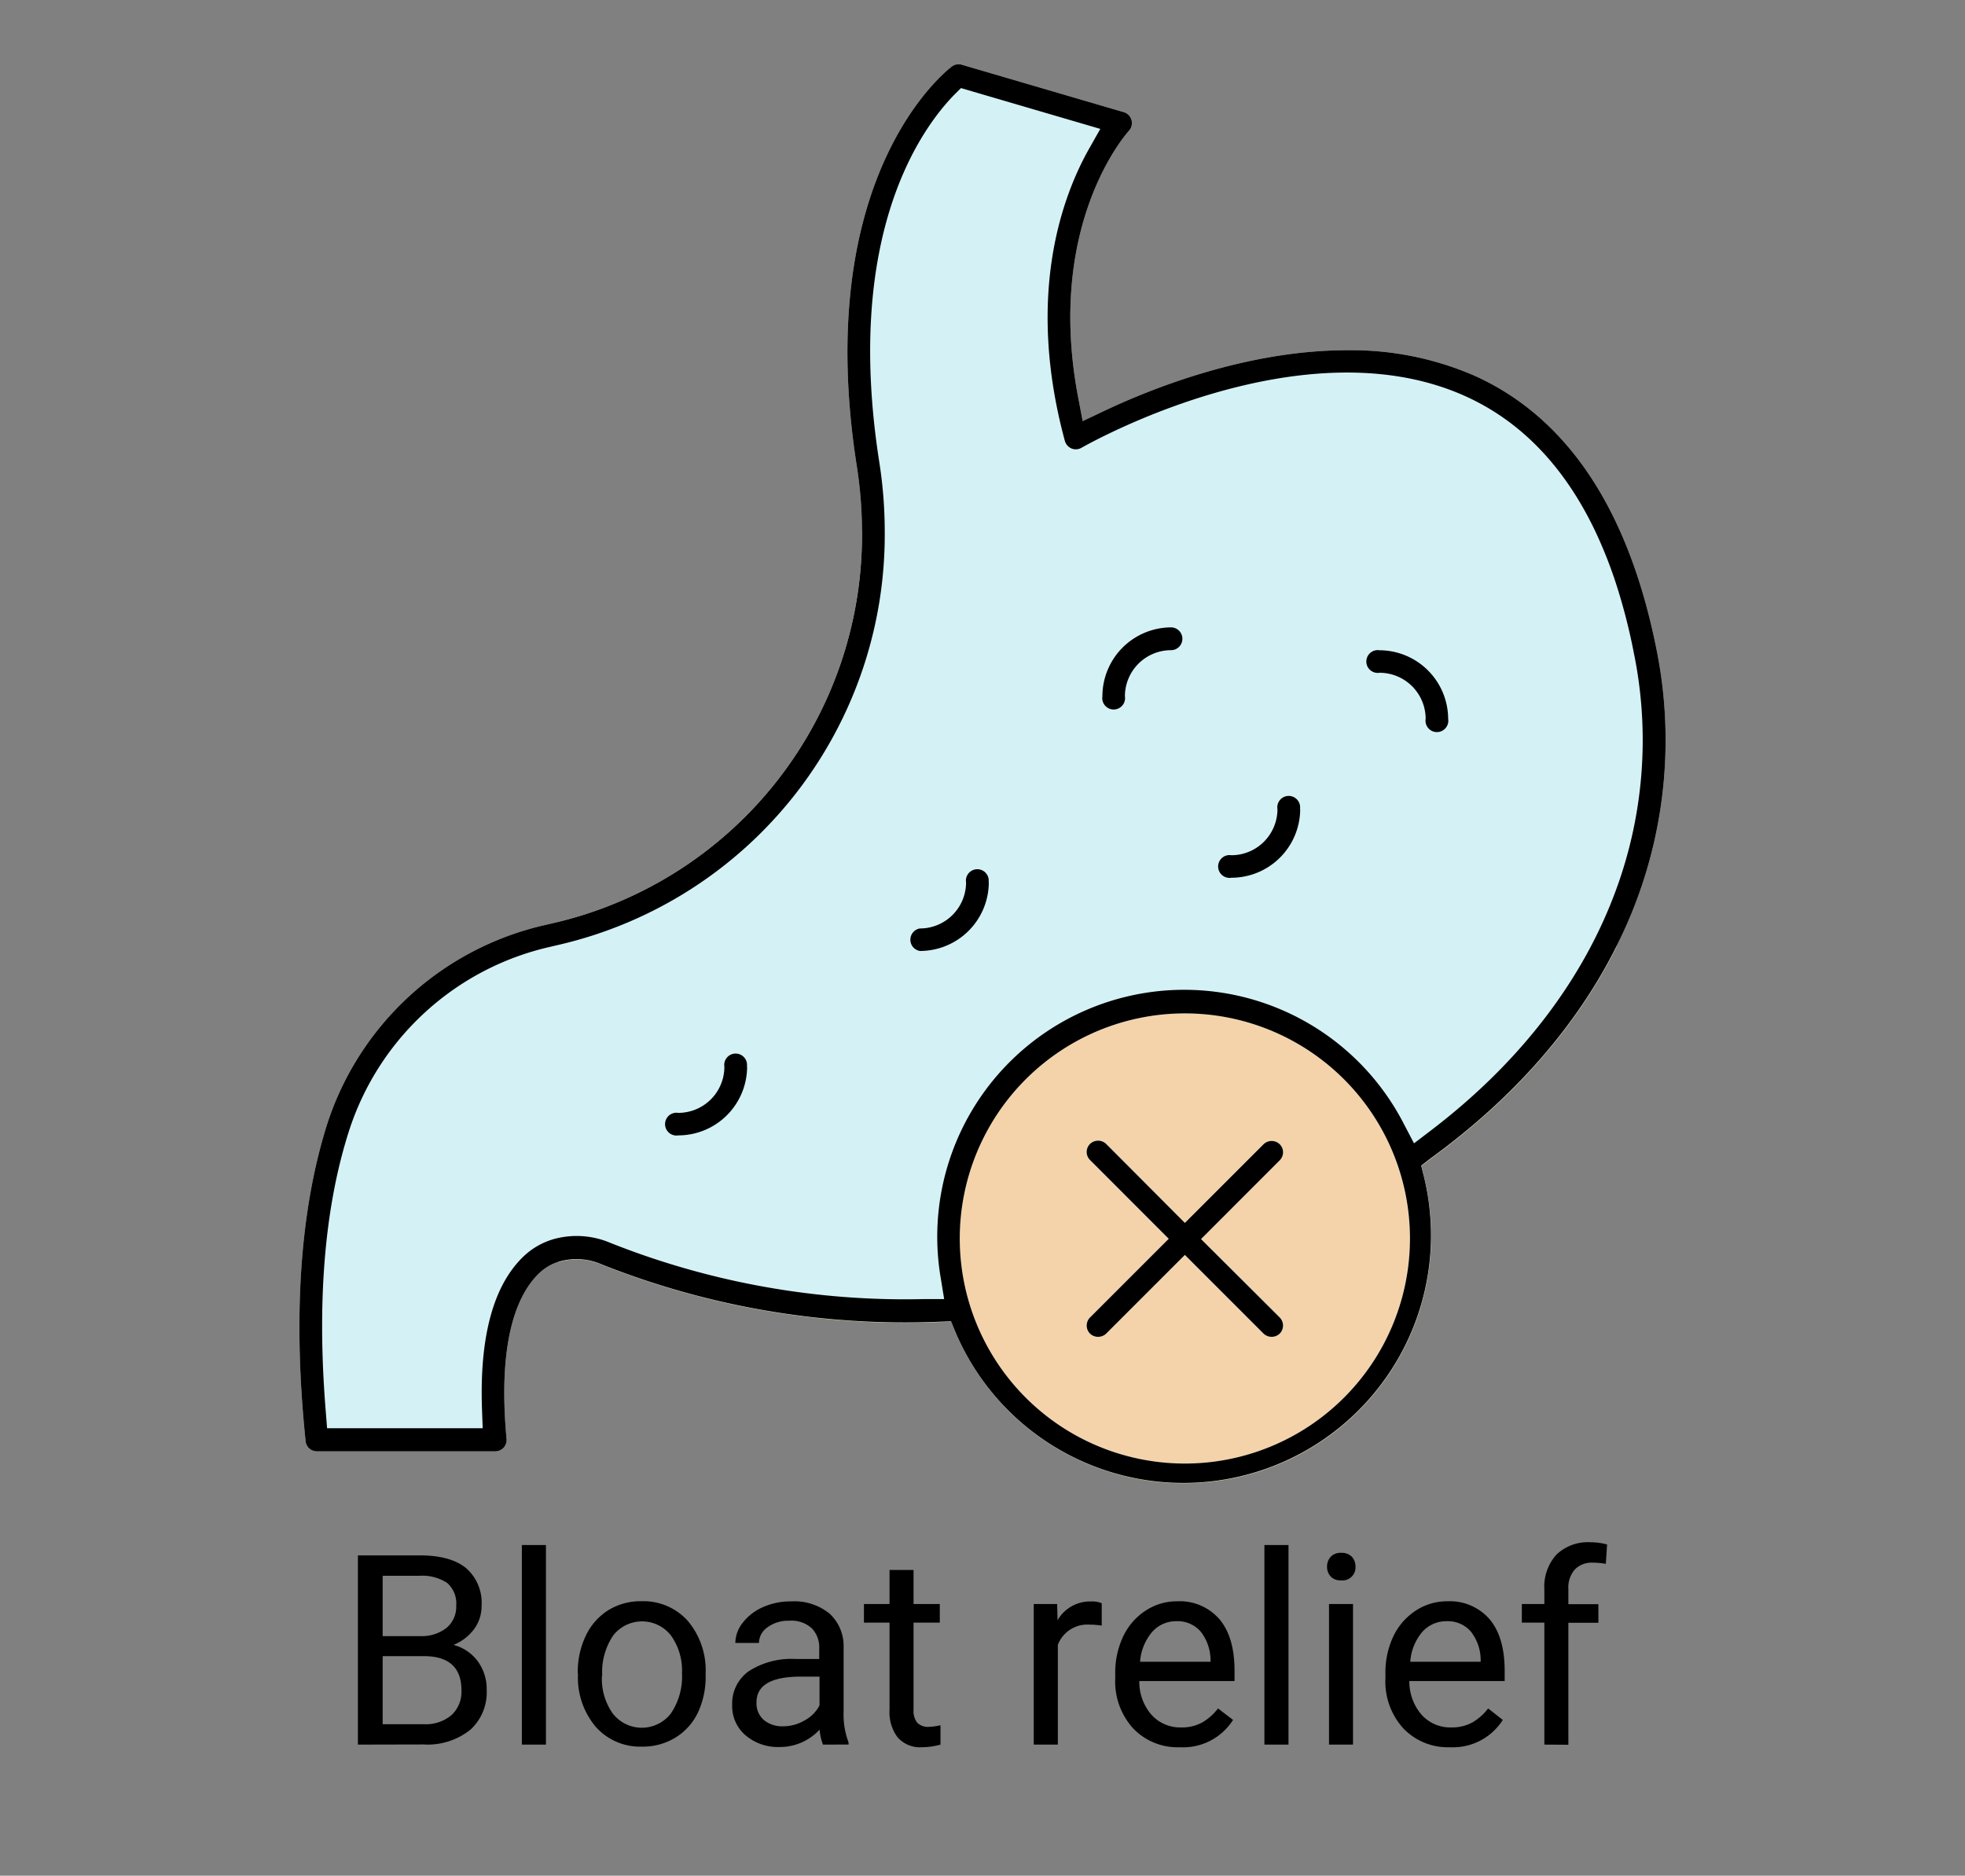 <svg id="aeac69b8-bab7-4e43-92e9-a1074ad9d523" data-name="Layer 1" xmlns="http://www.w3.org/2000/svg" viewBox="0 0 261.88 250"><rect x="0" y="0" width="261.88" height="250" fill="#808080" stroke="none"/><defs><style>.bbd0b9b3-8208-40ee-8f07-11c917f76e0b{fill:#f4d3ab;}.a3e5cbf7-5399-46a7-a103-6157ab075c43{fill:#d4f2f6;}</style></defs><path class="bbd0b9b3-8208-40ee-8f07-11c917f76e0b" d="M215.48,70.74v55.39c-5.25,10.54-13.59,20.17-24.75,28.28l-1.3,1,.39,1.55a33,33,0,0,1-62.42,20.72l-.63-1.52-1.64.06a109.59,109.59,0,0,1-45-7.68,8.26,8.26,0,0,0-5.62-.33V122.85a53.09,53.09,0,0,0,40.37-52.11Z"/><path class="a3e5cbf7-5399-46a7-a103-6157ab075c43" d="M170.55,154.61l-10.49,10.5,10.49,10.49a1.53,1.53,0,0,1,0,2.15,1.56,1.56,0,0,1-2.15,0l-10.49-10.49-10.49,10.49a1.56,1.56,0,0,1-2.15,0,1.53,1.53,0,0,1,0-2.15l10.49-10.49-10.49-10.5a1.51,1.51,0,0,1,0-2.14,1.55,1.55,0,0,1,2.15,0L157.91,163l10.49-10.49a1.55,1.55,0,0,1,2.15,0A1.51,1.51,0,0,1,170.55,154.61Z"/><path class="a3e5cbf7-5399-46a7-a103-6157ab075c43" d="M220.73,86.38c-3.73-18.53-11.88-30.74-24.21-36.3a41.16,41.16,0,0,0-17-3.4c-13.45,0-26.31,5.21-32.47,8.14l-2.76,1.31-.57-3c-4.44-23,6.26-35.17,6.72-35.68a1.52,1.52,0,0,0-.67-2.5L128.19,8.63a1.49,1.49,0,0,0-1.34.24c-.77.58-18.75,14.62-12.65,53.34a57.23,57.23,0,0,1,.68,8.53,53.09,53.09,0,0,1-40.37,52.11c-.63.15-1.27.31-1.91.45a39.76,39.76,0,0,0-29,26.53C40,161.22,39,175.44,40.73,192.09a1.5,1.5,0,0,0,1.5,1.35H66a1.51,1.51,0,0,0,1.51-1.65c-1.28-13.8,1.73-19.7,4.49-22.22a6.44,6.44,0,0,1,2.48-1.41,8.26,8.26,0,0,1,5.62.33,109.59,109.59,0,0,0,45,7.68l1.64-.06.63,1.52a33,33,0,0,0,62.42-20.72l-.39-1.55,1.3-1c11.16-8.11,19.5-17.74,24.75-28.28A60.92,60.92,0,0,0,220.73,86.38ZM157.91,195.07a30,30,0,1,1,30-30A30,30,0,0,1,157.91,195.07Z"/><path d="M220.73,86.38c-3.73-18.53-11.88-30.74-24.21-36.3a41.16,41.16,0,0,0-17-3.4c-13.45,0-26.31,5.21-32.47,8.14l-2.76,1.31-.57-3c-4.44-23,6.26-35.17,6.72-35.68a1.52,1.52,0,0,0-.67-2.5L128.19,8.63a1.49,1.49,0,0,0-1.34.24c-.77.58-18.75,14.62-12.65,53.34a57.23,57.23,0,0,1,.68,8.53,53.09,53.09,0,0,1-40.37,52.11c-.63.15-1.27.31-1.91.45a39.76,39.76,0,0,0-29,26.53C40,161.22,39,175.44,40.73,192.09a1.5,1.5,0,0,0,1.5,1.35H66a1.51,1.51,0,0,0,1.51-1.65c-1.28-13.8,1.73-19.7,4.49-22.22a6.44,6.44,0,0,1,2.48-1.41,8.26,8.26,0,0,1,5.62.33,109.59,109.59,0,0,0,45,7.68l1.64-.06.63,1.52a33,33,0,0,0,62.42-20.72l-.39-1.55,1.3-1c11.16-8.11,19.5-17.74,24.75-28.28A60.92,60.92,0,0,0,220.73,86.38ZM157.91,195.07a30,30,0,1,1,30-30A30,30,0,0,1,157.91,195.07Zm57.57-76.76c-4.35,12.08-12.75,23.2-24.8,32.38l-2.23,1.7-1.3-2.48a32.91,32.91,0,0,0-61.76,20.53l.44,2.71-2.74,0a106.27,106.27,0,0,1-41.81-7.52,11.45,11.45,0,0,0-6.77-.65,9.68,9.68,0,0,0-4.54,2.3c-4.17,3.82-6.09,10.76-5.73,20.61l.09,2.47H43.59l-.17-2.18c-1.21-14.69-.17-27.3,3.1-37.47a36.68,36.68,0,0,1,26.75-24.5l1.24-.29a56.11,56.11,0,0,0,43.4-55.23,59.56,59.56,0,0,0-.71-9c-4.72-30,5.32-44.22,9.87-48.95l1-1,18.57,5.44-1.47,2.6c-3.49,6.15-8.56,19.39-3.25,39a1.57,1.57,0,0,0,.89,1,1.52,1.52,0,0,0,1.33-.1c.29-.16,29.19-16.78,51.14-6.88,7.38,3.33,13.16,9.32,17.27,17.89a59.29,59.29,0,0,1,2.94,7.47A78.33,78.33,0,0,1,217.74,87,57.78,57.78,0,0,1,215.48,118.31Z"/><path d="M157.58,85.15a1.52,1.52,0,0,1-1.52,1.51,6.15,6.15,0,0,0-6.14,6.14,1.52,1.52,0,1,1-3,0,9.19,9.19,0,0,1,9.18-9.18A1.52,1.52,0,0,1,157.58,85.15Z"/><path d="M193,95.81a1.52,1.52,0,1,1-3,0,6.15,6.15,0,0,0-6.14-6.14,1.52,1.52,0,1,1,0-3A9.18,9.18,0,0,1,193,95.81Z"/><path d="M173.28,107.82a9.18,9.18,0,0,1-9.17,9.17,1.52,1.52,0,1,1,0-3,6.15,6.15,0,0,0,6.14-6.14,1.52,1.52,0,1,1,3,0Z"/><path d="M131.78,117.58a9.18,9.18,0,0,1-9.18,9.17,1.52,1.52,0,0,1,0-3,6.15,6.15,0,0,0,6.15-6.13,1.52,1.52,0,1,1,3,0Z"/><path d="M99.57,142.15a9.18,9.18,0,0,1-9.17,9.18,1.52,1.52,0,1,1,0-3,6.15,6.15,0,0,0,6.14-6.14,1.52,1.52,0,1,1,3,0Z"/><path d="M170.55,175.6a1.53,1.53,0,0,1,0,2.15,1.56,1.56,0,0,1-2.15,0l-10.49-10.49-10.49,10.49a1.56,1.56,0,0,1-2.15,0,1.53,1.53,0,0,1,0-2.15l10.49-10.49-10.49-10.5a1.51,1.51,0,0,1,0-2.14,1.55,1.55,0,0,1,2.15,0L157.91,163l10.49-10.49a1.55,1.55,0,0,1,2.15,0,1.51,1.51,0,0,1,0,2.14l-10.49,10.5Z"/><path d="M47.7,232.53V207.31h8.24q4.11,0,6.18,1.7a6.11,6.11,0,0,1,2.06,5,5.13,5.13,0,0,1-1,3.13,6.4,6.4,0,0,1-2.74,2.1,5.86,5.86,0,0,1,3.23,2.18,6.25,6.25,0,0,1,1.19,3.82,6.72,6.72,0,0,1-2.2,5.33,9.12,9.12,0,0,1-6.22,1.94ZM51,218.07h5a5.35,5.35,0,0,0,3.5-1.09,3.67,3.67,0,0,0,1.3-3,3.6,3.6,0,0,0-1.21-3,6,6,0,0,0-3.69-.95H51Zm0,2.67v9.07h5.49a5.32,5.32,0,0,0,3.67-1.2,4.24,4.24,0,0,0,1.34-3.32c0-3-1.65-4.55-5-4.55Z"/><path d="M72.76,232.53H69.55v-26.6h3.21Z"/><path d="M77,223a11.12,11.12,0,0,1,1.08-5,8.08,8.08,0,0,1,3-3.39,8.19,8.19,0,0,1,4.41-1.19,7.92,7.92,0,0,1,6.19,2.64,10.19,10.19,0,0,1,2.36,7v.23a11.16,11.16,0,0,1-1,4.91,7.9,7.9,0,0,1-3,3.38,8.29,8.29,0,0,1-4.48,1.22,7.89,7.89,0,0,1-6.17-2.65,10.14,10.14,0,0,1-2.36-7Zm3.22.38a8,8,0,0,0,1.44,5,4.9,4.9,0,0,0,7.75,0A8.78,8.78,0,0,0,90.89,223a8,8,0,0,0-1.46-5,4.88,4.88,0,0,0-7.72,0A8.73,8.73,0,0,0,80.26,223.37Z"/><path d="M109.68,232.53a7.08,7.08,0,0,1-.45-2,7.18,7.18,0,0,1-5.33,2.32,6.64,6.64,0,0,1-4.55-1.57,5.09,5.09,0,0,1-1.77-4,5.29,5.29,0,0,1,2.22-4.54,10.48,10.48,0,0,1,6.26-1.62h3.12V219.7a3.62,3.62,0,0,0-1-2.68,4,4,0,0,0-3-1,4.64,4.64,0,0,0-2.87.86,2.55,2.55,0,0,0-1.16,2.1H98a4.42,4.42,0,0,1,1-2.71,6.83,6.83,0,0,1,2.7-2.07,9.08,9.08,0,0,1,3.75-.76,7.43,7.43,0,0,1,5.08,1.61,5.84,5.84,0,0,1,1.9,4.46v8.63a10.47,10.47,0,0,0,.66,4.1v.28Zm-5.32-2.44a5.62,5.62,0,0,0,2.86-.78,4.78,4.78,0,0,0,2-2v-3.84h-2.51q-5.9,0-5.89,3.44a2.92,2.92,0,0,0,1,2.36A3.84,3.84,0,0,0,104.36,230.09Z"/><path d="M121.75,209.25v4.54h3.5v2.48h-3.5V227.9a2.58,2.58,0,0,0,.47,1.69,2,2,0,0,0,1.59.57,7.76,7.76,0,0,0,1.53-.21v2.58a9.42,9.42,0,0,1-2.46.35,4,4,0,0,1-3.24-1.3,5.58,5.58,0,0,1-1.09-3.69V216.27h-3.41v-2.48h3.41v-4.54Z"/><path d="M146.83,216.67a9.71,9.71,0,0,0-1.58-.13,4.22,4.22,0,0,0-4.27,2.69v13.3h-3.21V213.79h3.12l.05,2.17a5,5,0,0,1,4.47-2.51,3.3,3.3,0,0,1,1.42.24Z"/><path d="M157.22,232.88a8.18,8.18,0,0,1-6.2-2.51,9.29,9.29,0,0,1-2.39-6.69v-.59a11.25,11.25,0,0,1,1.07-5,8.36,8.36,0,0,1,3-3.43,7.54,7.54,0,0,1,4.15-1.23,7,7,0,0,1,5.68,2.4c1.35,1.61,2,3.9,2,6.89v1.34H151.84a6.65,6.65,0,0,0,1.61,4.48,5.12,5.12,0,0,0,3.94,1.7,5.61,5.61,0,0,0,2.88-.69,7.32,7.32,0,0,0,2.06-1.84l2,1.53A7.88,7.88,0,0,1,157.22,232.88Zm-.4-16.8a4.26,4.26,0,0,0-3.25,1.41,6.86,6.86,0,0,0-1.63,4h9.39v-.25a6.18,6.18,0,0,0-1.32-3.78A4.05,4.05,0,0,0,156.82,216.08Z"/><path d="M171.72,232.53h-3.21v-26.6h3.21Z"/><path d="M176.86,208.82a1.92,1.92,0,0,1,.48-1.32,1.8,1.8,0,0,1,1.41-.53,1.84,1.84,0,0,1,1.42.53,1.92,1.92,0,0,1,.48,1.32,1.73,1.73,0,0,1-1.9,1.82,1.8,1.8,0,0,1-1.41-.52A1.85,1.85,0,0,1,176.86,208.82Zm3.46,23.71h-3.2V213.79h3.2Z"/><path d="M193.23,232.88a8.18,8.18,0,0,1-6.2-2.51,9.24,9.24,0,0,1-2.39-6.69v-.59a11.24,11.24,0,0,1,1.06-5,8.39,8.39,0,0,1,3-3.43,7.54,7.54,0,0,1,4.15-1.23,7,7,0,0,1,5.68,2.4c1.35,1.61,2,3.9,2,6.89v1.34h-12.7a6.71,6.71,0,0,0,1.62,4.48,5.11,5.11,0,0,0,3.94,1.7,5.63,5.63,0,0,0,2.88-.69,7.32,7.32,0,0,0,2.06-1.84l1.95,1.53A7.87,7.87,0,0,1,193.23,232.88Zm-.4-16.8a4.29,4.29,0,0,0-3.26,1.41,6.85,6.85,0,0,0-1.62,4h9.38v-.25a6.11,6.11,0,0,0-1.31-3.78A4.05,4.05,0,0,0,192.83,216.08Z"/><path d="M205.82,232.53V216.27h-3v-2.48h3v-1.92a6.36,6.36,0,0,1,1.61-4.66,6.06,6.06,0,0,1,4.55-1.65,8.22,8.22,0,0,1,2.2.3l-.17,2.58a9.5,9.5,0,0,0-1.73-.16,3.13,3.13,0,0,0-2.41.92,3.66,3.66,0,0,0-.85,2.61v2h4v2.48h-4v16.26Z"/></svg>